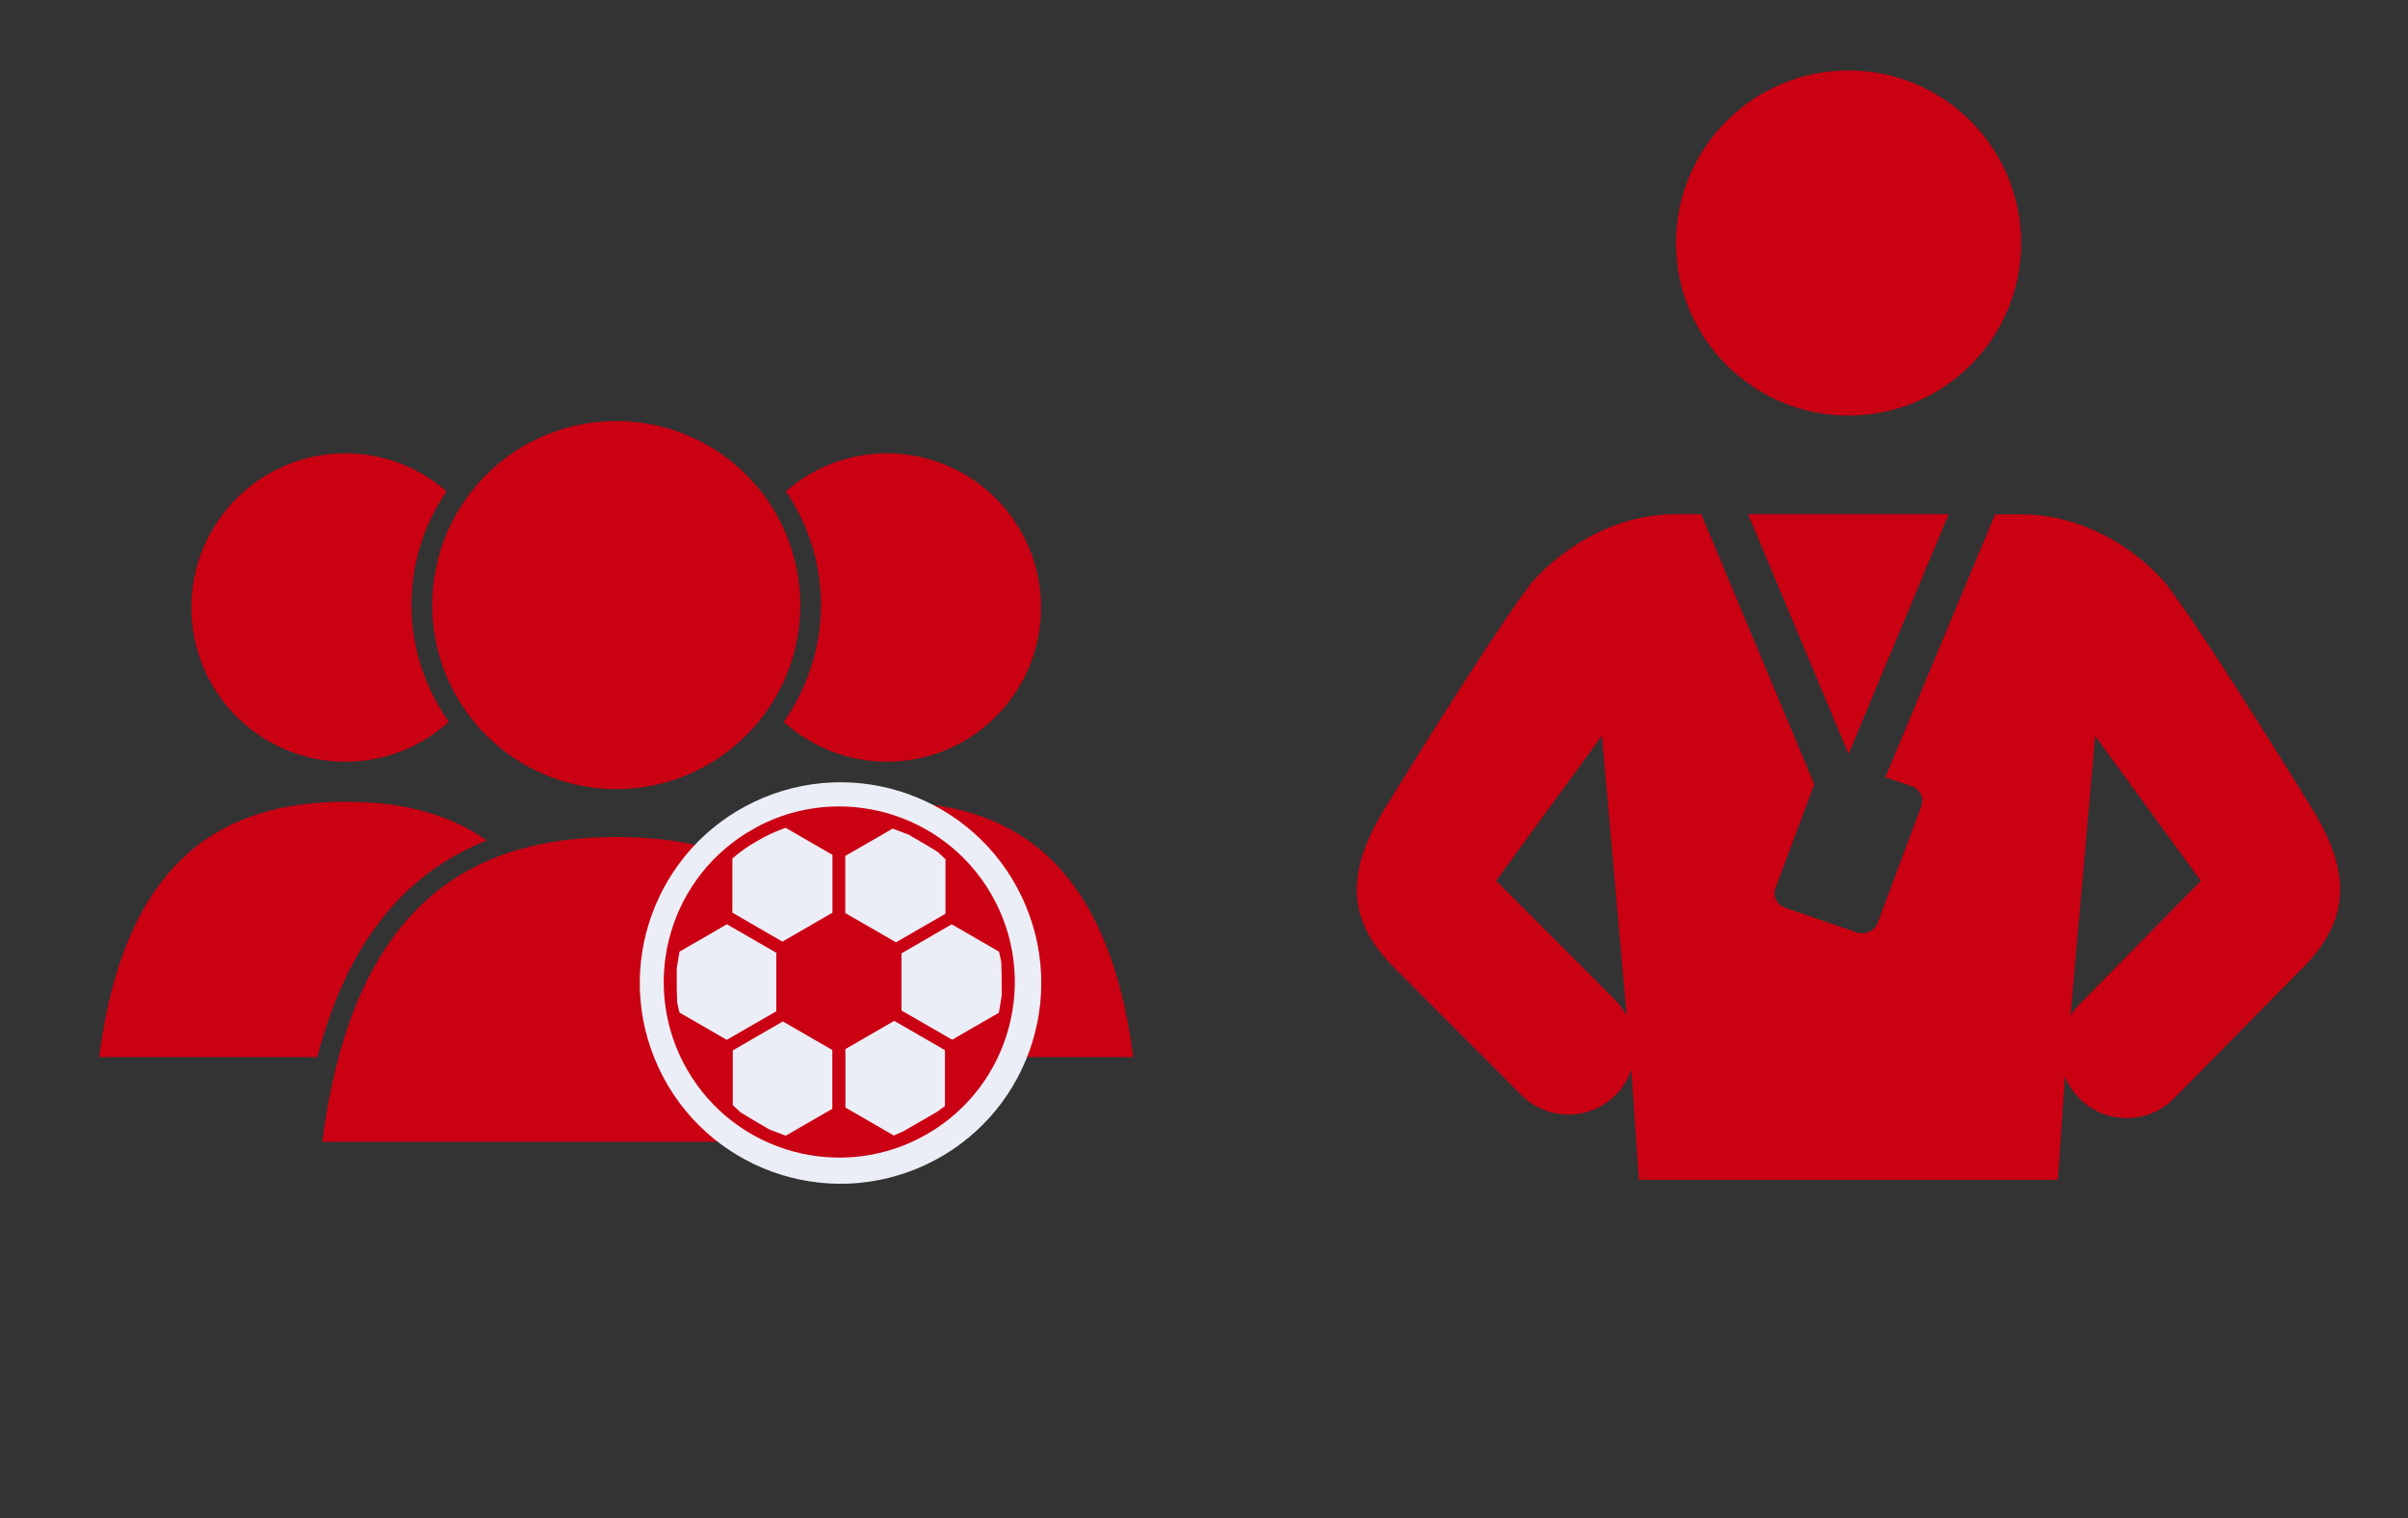<svg xmlns="http://www.w3.org/2000/svg" xmlns:xlink="http://www.w3.org/1999/xlink" id="Layer_1" data-name="Layer 1" viewBox="0 0 180.44 113.78"><rect x="0" y="0" width="180.44" height="113.78" fill="#333333" stroke="none"/><defs><style>      .cls-1, .cls-2 {        fill: #ca0013;      }      .cls-3 {        clip-path: url(#clippath-7);      }      .cls-4 {        clip-path: url(#clippath-4);      }      .cls-5 {        fill: none;      }      .cls-6 {        clip-path: url(#clippath-1);      }      .cls-7 {        fill: #ebeef6;      }      .cls-2 {        fill-rule: evenodd;      }      .cls-8 {        clip-path: url(#clippath-5);      }      .cls-9 {        clip-path: url(#clippath-3);      }      .cls-10 {        clip-path: url(#clippath-2);      }    </style><clipPath id="clippath-1"><rect class="cls-5" x="7.4" y="31.54" width="78" height="54"></rect></clipPath><clipPath id="clippath-2"><rect class="cls-5" x="-720" y="-528.59" width="1440" height="810"></rect></clipPath><clipPath id="clippath-3"><rect class="cls-5" x="47.94" y="58.62" width="30.08" height="30.08"></rect></clipPath><clipPath id="clippath-4"><circle class="cls-5" cx="62.98" cy="73.66" r="15.04" transform="translate(-23.39 29.71) rotate(-22.5)"></circle></clipPath><clipPath id="clippath-5"><rect class="cls-5" x="47.94" y="58.62" width="30" height="30"></rect></clipPath><clipPath id="clippath-7"><rect class="cls-5" x="100.55" y="5.28" width="75.75" height="83.25"></rect></clipPath></defs><rect class="cls-5" x="-720" y="-528.59" width="1440" height="810"></rect><rect class="cls-5" x="-720" y="-528.59" width="1440" height="810"></rect><rect class="cls-5" x="-720" y="-528.59" width="1440" height="810"></rect><rect class="cls-5" x="-720" y="-528.59" width="1440" height="810"></rect><rect class="cls-5" x="-720" y="-528.59" width="1440" height="810"></rect><rect class="cls-5" x="-720" y="-528.59" width="1440" height="810"></rect><rect class="cls-5" x="-720" y="-528.59" width="1440" height="810"></rect><rect class="cls-5" x="-720" y="-528.59" width="1440" height="810"></rect><g class="cls-6"><path class="cls-1" d="M68.57,79.21h16.35c-1.95-15.05-9.47-19.13-18.46-19.13-3.92,0-7.57.77-10.59,2.9,6.32,2.5,10.53,7.88,12.7,16.22"></path><path class="cls-1" d="M66.46,33.97c-2.9,0-5.55,1.08-7.57,2.85,1.66,2.43,2.63,5.37,2.63,8.53s-1.04,6.27-2.79,8.74c2.05,1.85,4.75,2.99,7.73,2.99,6.38,0,11.55-5.17,11.55-11.56s-5.18-11.55-11.55-11.55"></path><path class="cls-1" d="M23.78,79.21H7.43c1.95-15.05,9.47-19.13,18.46-19.13,3.92,0,7.57.77,10.59,2.9-6.32,2.5-10.52,7.88-12.7,16.22"></path><path class="cls-1" d="M25.89,33.97c2.9,0,5.54,1.08,7.57,2.85-1.66,2.43-2.63,5.37-2.63,8.53s1.04,6.27,2.8,8.74c-2.05,1.85-4.76,2.99-7.73,2.99-6.38,0-11.56-5.17-11.56-11.56s5.18-11.55,11.56-11.55"></path><path class="cls-1" d="M68.21,85.56c-2.32-17.97-11.3-22.84-22.03-22.84s-19.71,4.87-22.03,22.84h44.06"></path><path class="cls-1" d="M59.97,45.34c0,7.61-6.18,13.79-13.79,13.79s-13.79-6.18-13.79-13.79,6.17-13.79,13.79-13.79,13.79,6.18,13.79,13.79"></path></g><g class="cls-10"><g class="cls-9"><g class="cls-4"><rect class="cls-7" x="47.94" y="58.62" width="30.08" height="30.08"></rect></g></g></g><rect class="cls-5" x="-720" y="-528.59" width="1440" height="810"></rect><g class="cls-8"><path class="cls-2" d="M58.63,70.56l-3.75-2.17v-4.06c.43-.37.89-.72,1.38-1.03l.84-.49.19-.1c.52-.27,1.05-.49,1.58-.68h0s3.51,2.03,3.51,2.03v4.33l-3.75,2.17ZM70.85,68.47l-3.71,2.14-3.8-2.19v-4.28l3.55-2.05,1.17.44,1.29.75.92.56.58.54v4.1ZM67.05,76.48h0s0,0,0,0h0ZM71.31,69.26l3.55,2.05.17.77.03,1.2v1.35l-.21,1.26-3.5,2.02-3.8-2.19v-4.28l3.75-2.17ZM58.17,71.4v4.38l-3.71,2.14-3.55-2.05-.17-.77-.03-1.07v-1.49l.21-1.23,3.55-2.05,3.71,2.14ZM62.38,83.08l-3.5,2.02-1.2-.45-1.17-.68-1.02-.62-.58-.54v-4.1l3.75-2.17,3.71,2.14v4.38ZM67.01,76.5l3.8,2.19v4.19l-.62.45-2.51,1.45-.7.31-3.63-2.1v-4.38l3.67-2.12ZM56.69,61.99l-.75.43c-6,3.73-8,11.58-4.44,17.75,3.63,6.29,11.68,8.44,17.97,4.81,6.29-3.63,8.44-11.68,4.81-17.97-3.56-6.16-11.36-8.36-17.59-5.03h0Z"></path></g><g class="cls-3"><path class="cls-1" d="M157,55.15l7.92,10.86-9.08,9.23c-.27.27-.5.56-.69.87l1.85-20.96ZM120.04,55.15l1.85,20.95c-.22-.4-.48-.79-.82-1.13l-8.96-8.97,7.92-10.86ZM130.99,38.53l7.53,17.97,7.5-17.97h-15.04ZM125.59,38.53c-6,0-10.11,4.2-10.97,5.33-3.28,4.35-11.1,17.13-11.1,17.13-2.6,4.47-2.63,7.94.98,11.55l9.5,9.51c1.95,1.96,5.12,1.96,7.07,0,.56-.56.93-1.21,1.17-1.9l.57,8.25h31.4l.52-7.73c.25.6.61,1.15,1.1,1.65,1.95,1.95,5.12,1.95,7.07,0l9.62-9.77c3.61-3.61,3.59-7.09.98-11.55,0,0-7.81-12.78-11.1-17.13-.86-1.13-4.96-5.33-10.97-5.33h-1.93l-8.22,19.7,1.96.67c.63.21.96.87.74,1.48l-3.28,8.77c-.23.61-.92.92-1.56.71l-5.36-1.84c-.63-.21-.97-.87-.74-1.48l2.91-7.78-8.47-20.24h-1.9ZM138.52,5.28c-7.14,0-12.93,5.79-12.93,12.93s5.79,12.93,12.93,12.93,12.93-5.79,12.93-12.93-5.79-12.93-12.93-12.93Z"></path></g></svg>